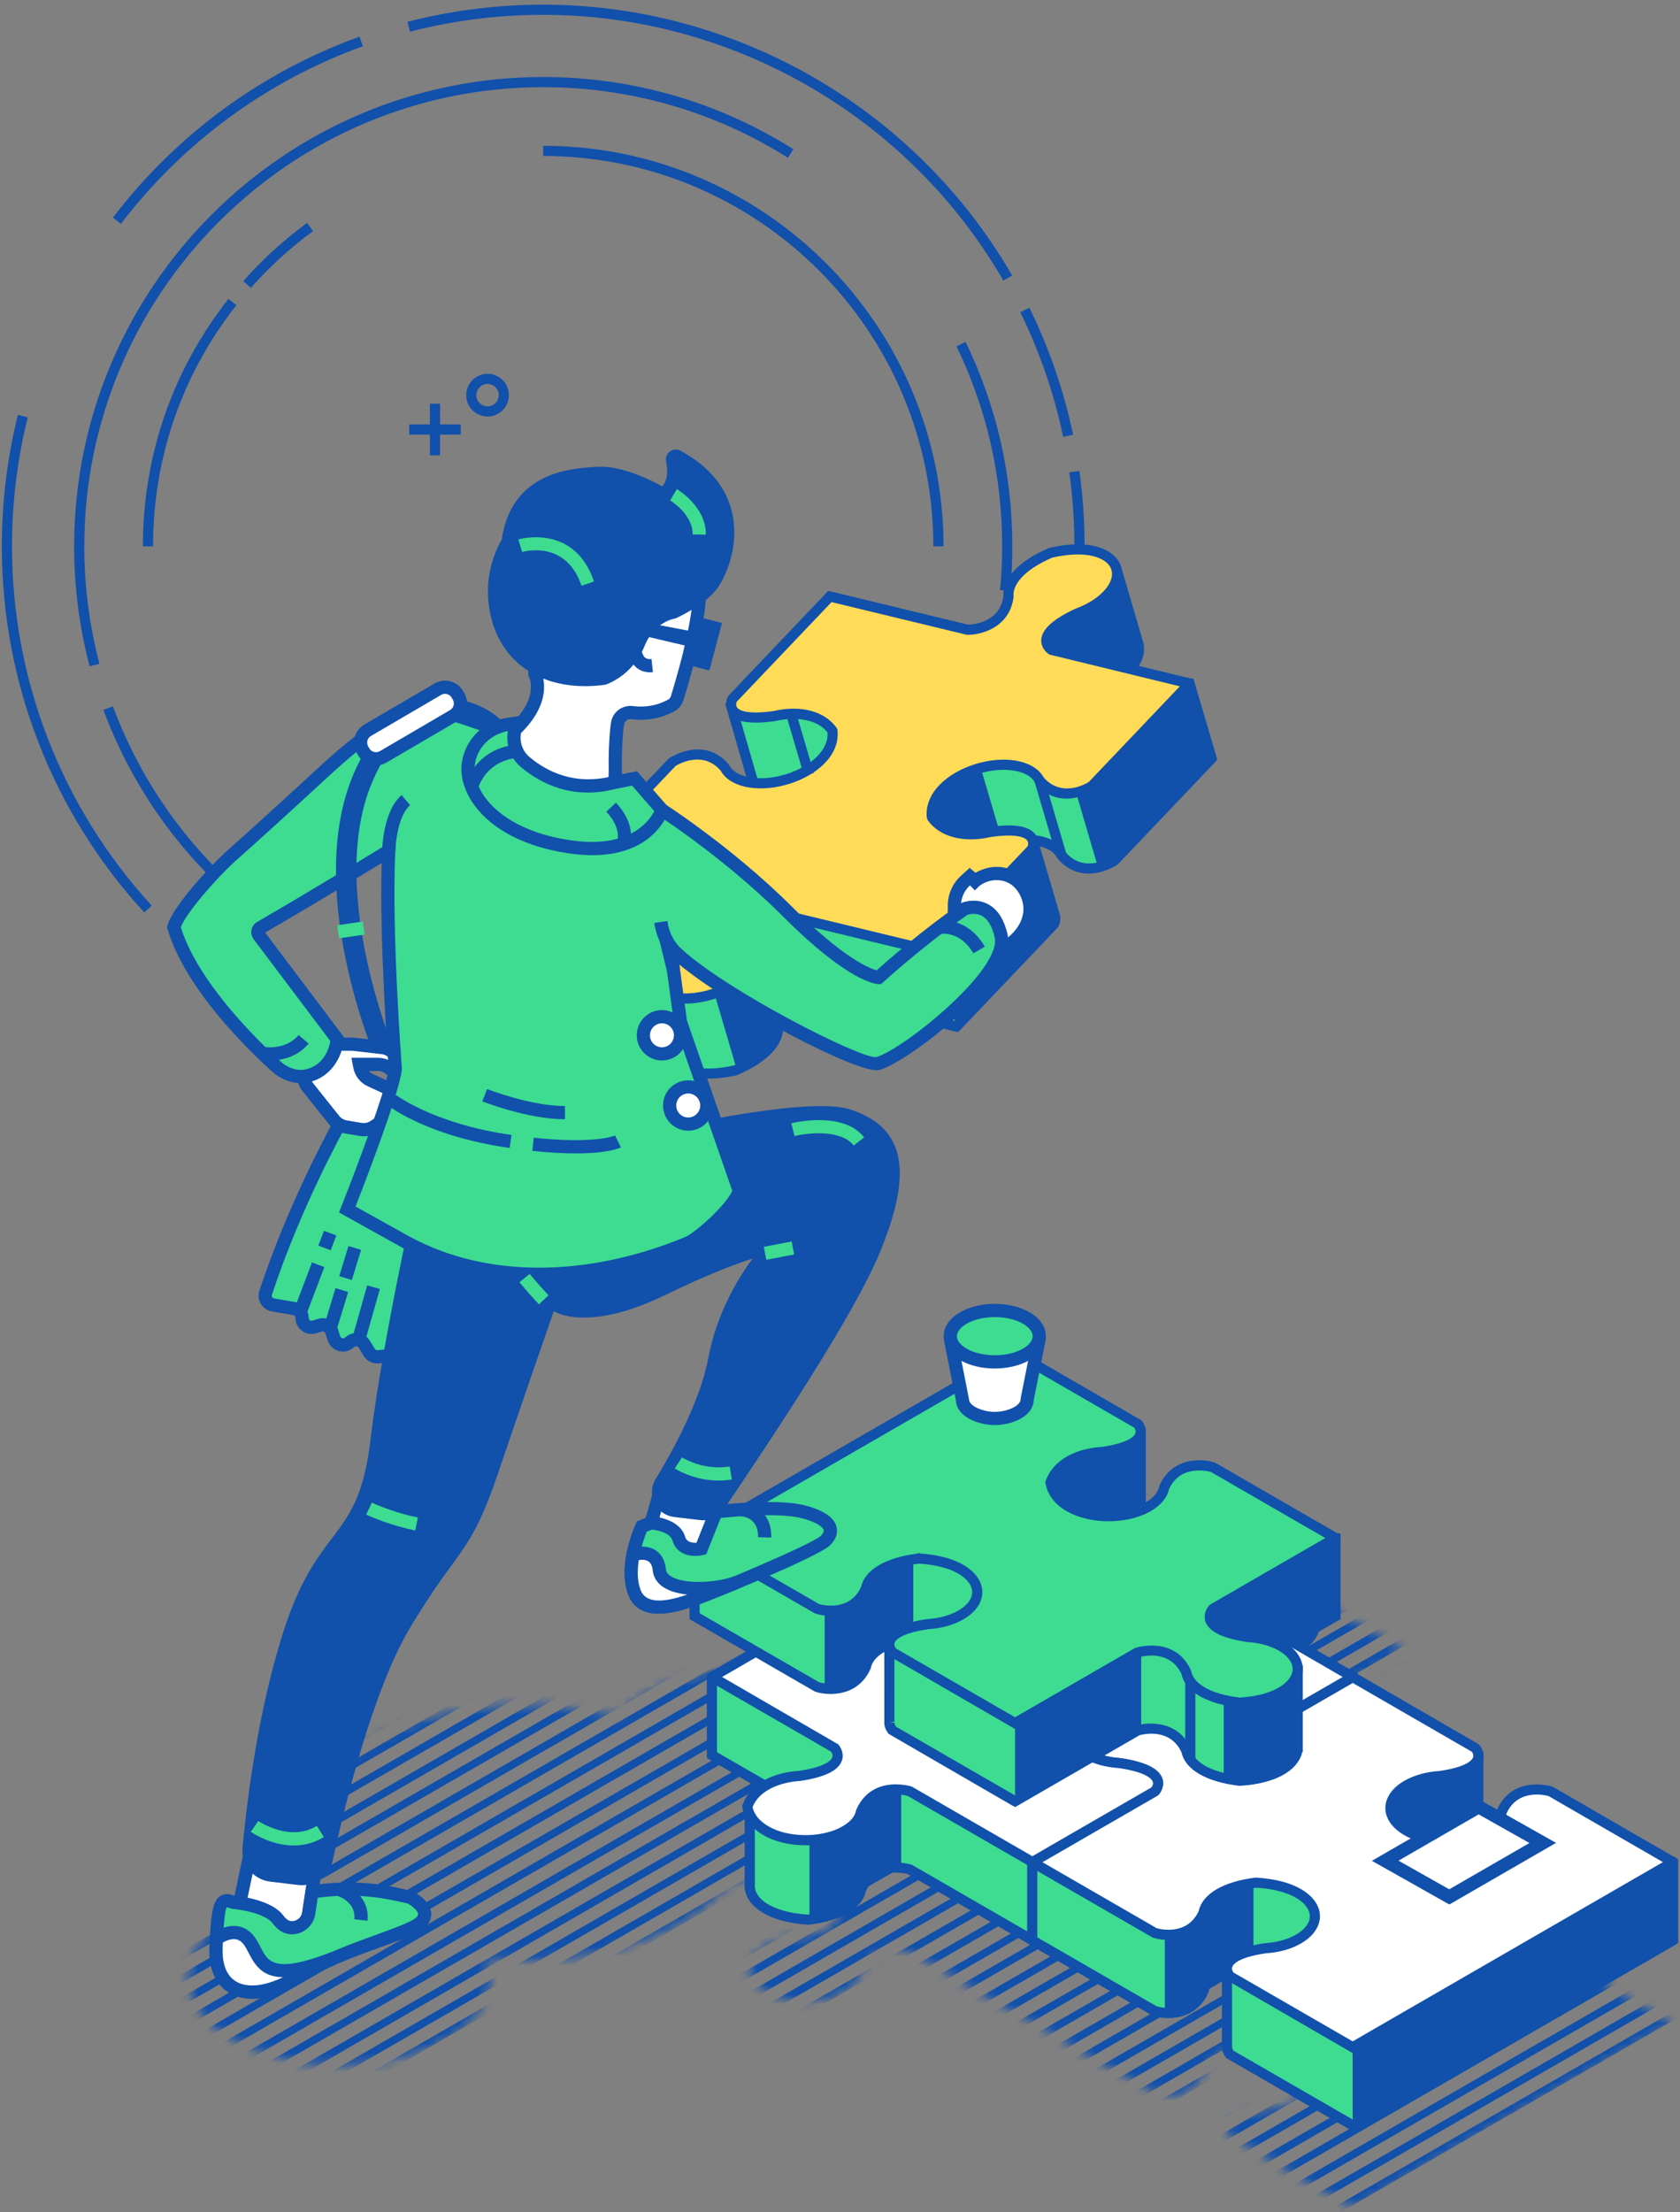 <svg fill="none" height="229" viewBox="0 0 174 229" width="174" xmlns="http://www.w3.org/2000/svg" xmlns:xlink="http://www.w3.org/1999/xlink"><rect x="0" y="0" width="174" height="229" fill="#808080" stroke="none"/><mask id="a" height="77" maskUnits="userSpaceOnUse" width="155" x="19" y="152"><path d="m160.594 202.09c-.017-.005-3.618-1.118-5.053 2.099-.264 1.414-2.073 2.712-5.485 3.107l-.004.002c-6.161-.382-7.61-3.956-4.349-5.84.971-.56 2.186-.877 3.453-.956 5.584-.831 3.633-2.918 3.633-2.918l-6.559-3.786-6.14-3.553c0-.002.004-.007 0-.009l-3.014-1.741c5.894-.48 7.249-3.958 4.044-5.808-.971-.56-2.186-.877-3.452-.956-3.661-.546-4.08-1.626-3.938-2.31.271-.109.531-.235.774-.373.657-.38-.075-1.38.2-1.856l10.813-6.268c.01.006.01-.004 0 0l-11.482-6.767c-.017-.004-3.619-1.118-5.053 2.1-.137.73-.686 1.431-1.657 1.991-3.262 1.883-9.448 1.048-10.113-2.505 0-.004 0-.008 0-.01.688-1.97 2.937-3.012 5.385-3.164 5.583-.83 3.633-2.917 3.633-2.917l-12.686-7.325c-.003-.002-.009-.002-.013 0l-33.162 19.147c-.008.006-.008.018 0 .023l3.042 1.755c-3.614-.828-7.398-.793-11.018.055-4.069.952-6.821 2.557-8.447 4.407-8.464-2.253-18.809-1.38-25.783 2.647-7.18 4.145-8.583 10.354-4.237 15.316-3.627.156-7.178 1.026-9.949 2.626-6.064 3.503-6.016 9.404.067 12.875 6.146 3.507 16.05 3.495 22.169-.037 3.954-2.283 5.347-5.477 4.208-8.41 7.096.711 14.656-.505 20.134-3.668 1.642-.948 2.981-2.005 4.017-3.13 1.842-1.999 4.845-2.404 7.199-1.044l4.657 2.687s1.949 2.087-3.635 2.917c-2.448.153-4.697 1.196-5.382 3.166 0 .002-.002.006-.002.008.665 3.553 6.853 4.388 10.112 2.507.971-.563 1.521-1.263 1.657-1.993 1.435-3.218 5.036-2.104 5.053-2.1l.002.002 4.323 2.496 8.374 4.842c.002.004-.002.006 0 .008l12.671 7.316h.002c.019.007 3.619 1.118 5.053-2.097.262-1.414 2.071-2.713 5.485-3.109h.005c6.16.382 7.61 3.956 4.346 5.838-.971.562-2.184.878-3.451.956-5.583.831-3.635 2.918-3.635 2.918l12.686 7.324h.013l33.162-19.146c0-.011 0-.013 0-.023z" fill="#fff"/></mask><g fill="#1150ab" mask="url(#a)"><path d="m49.161 264.037-.392-.684 169.463-97.717.393.682z"/><path d="m51.333 265.192-.394-.683 169.464-97.717.395.681z"/><path d="m53.3 266.426-.394-.684 169.464-97.719.394.684z"/><path d="m55.513 267.559-.394-.684 169.464-97.719.394.684z"/><path d="m57.338 268.828-.394-.682 169.464-97.719.394.682z"/><path d="m59.507 269.983-.394-.681 169.464-97.719.394.684z"/><path d="m61.473 271.217-.392-.684 169.464-97.717.392.682z"/><path d="m63.686 272.349-.394-.683 169.464-97.717.394.681z"/><path d="m65.655 273.583-.394-.684 169.463-97.717.395.682z"/><path d="m67.861 274.734-.394-.683 169.464-97.717.394.684z"/><path d="m69.829 275.968-.394-.682 169.463-97.719.395.682z"/><path d="m72.041 277.1-.394-.683 169.464-97.717.395.681z"/><path d="m73.866 278.371-.394-.683 169.463-97.719.395.683z"/><path d="m76.035 279.527-.394-.683 169.463-97.717.395.681z"/><path d="m78.005 280.76-.394-.683 169.464-97.719.394.684z"/><path d="m80.216 281.893-.394-.683 169.464-97.719.394.683z"/><path d="m82.183 283.125-.392-.684 169.464-97.717.392.684z"/><path d="m20.165 247.401-.394-.682 169.464-97.717.395.682z"/><path d="m22.375 248.534-.394-.682 169.465-97.719.393.684z"/><path d="m24.201 249.805-.394-.682 169.463-97.719.395.682z"/><path d="m26.372 250.961-.394-.682 169.464-97.719.395.684z"/><path d="m28.339 252.194-.394-.682 169.464-97.719.394.682z"/><path d="m30.552 253.327-.394-.684 169.464-97.717.394.682z"/><path d="m32.519 254.56-.394-.684 169.464-97.717.394.682z"/><path d="m34.725 255.712-.394-.684 169.462-97.717.394.684z"/><path d="m36.693 256.945-.394-.682 169.464-97.719.394.682z"/><path d="m38.904 258.078-.392-.684 169.464-97.717.392.682z"/><path d="m40.729 259.349-.394-.684 169.464-97.719.394.684z"/><path d="m42.898 260.504-.394-.683 169.464-97.717.394.681z"/><path d="m44.867 261.738-.394-.684 169.463-97.717.395.682z"/><path d="m47.078 262.871-.394-.684 169.463-97.719.395.684z"/><path d="m49.048 264.102-.394-.684 169.464-97.717.394.682z"/><path d="m-12.878 228.313-.394-.684 169.464-97.716.395.681z"/><path d="m-10.707 229.469-.394-.682 169.464-97.719.395.684z"/><path d="m-8.739 230.702-.394-.681 169.464-97.719.394.681z"/><path d="m-6.529 231.835-.392-.682 169.464-97.719.392.682z"/><path d="m-4.704 233.104-.394-.682 169.466-97.719.392.684z"/><path d="m-2.533 234.262-.394-.684 169.464-97.717.394.682z"/><path d="m-.566 235.493-.394-.682 169.464-97.718.394.683z"/><path d="m1.647 236.626-.394-.682 169.464-97.719.394.684z"/><path d="m3.615 237.859-.394-.681 169.463-97.719.395.681z"/><path d="m5.821 239.013-.394-.684 169.463-97.717.395.682z"/><path d="m7.789 240.244-.394-.682 169.463-97.718.395.683z"/><path d="m10.001 241.377-.392-.682 169.464-97.719.395.684z"/><path d="m11.825 242.648-.392-.684 169.463-97.717.393.682z"/><path d="m13.996 243.804-.394-.682 169.463-97.719.395.682z"/><path d="m15.963 245.037-.394-.682 169.464-97.719.394.682z"/><path d="m18.176 246.17-.394-.684 169.464-97.717.394.682z"/><path d="m-41.877 211.68-.394-.682 169.464-97.719.395.682z"/><path d="m-39.664 212.812-.394-.684 169.464-97.716.394.681z"/><path d="m-37.839 214.083-.394-.684 169.463-97.718.395.683z"/><path d="m-35.67 215.239-.394-.684 169.464-97.716.395.681z"/><path d="m-33.703 216.47-.392-.681 169.464-97.719.392.684z"/><path d="m-31.49 217.603-.394-.682 169.464-97.719.394.684z"/><path d="m-29.522 218.836-.394-.681 169.464-97.719.394.682z"/><path d="m-27.316 219.99-.394-.684 169.464-97.716.394.681z"/><path d="m-25.348 221.221-.394-.681 169.464-97.719.394.684z"/><path d="m-23.136 222.354-.394-.682 169.464-97.719.394.684z"/><path d="m-21.311 223.625-.394-.681 169.464-97.719.394.681z"/><path d="m-19.141 224.781-.394-.682 169.464-97.719.394.682z"/><path d="m-17.174 226.014-.392-.683 169.463-97.717.395.681z"/><path d="m-14.961 227.147-.394-.684 169.464-97.717.395.682z"/><path d="m-12.993 228.38-.394-.683 169.466-97.717.392.681z"/></g><path d="m100.846 75.892-.965-.419c1.382-3.184 2.414-6.525 3.064-9.93l1.034.197c-.667 3.482-1.722 6.897-3.133 10.152z" fill="#fff"/><path d="m104.627 61.182-1.046-.099c.142-1.494.214-3.016.214-4.527 0-7.258-1.592-14.224-4.734-20.703l.947-.457c3.211 6.624 4.839 13.743 4.839 21.16 0 1.542-.074 3.098-.219 4.625z" fill="#1150ab"/><path d="m9.281 68.978c-1.061-4.032-1.603-8.212-1.603-12.422 0-26.79 21.794-48.584 48.584-48.584 9.204 0 18.163 2.586 25.909 7.476l-.562.889c-7.576-4.787-16.342-7.314-25.347-7.314-26.209 0-47.533 21.322-47.533 47.533 0 4.12.529 8.21 1.569 12.155z" fill="#1150ab"/><path d="m27.65 95.825c-7.753-5.657-13.613-13.385-16.942-22.341l.986-.367c3.257 8.764 8.99 16.323 16.577 21.861z" fill="#1150ab"/><path d="m25.984 29.796-.789-.694c1.974-2.234 4.197-4.26 6.607-6.024l.621.847c-2.349 1.72-4.516 3.696-6.439 5.871z" fill="#1150ab"/><path d="m15.852 56.557h-1.051c0-9.391 3.062-18.249 8.856-25.613l.824.65c-5.644 7.178-8.629 15.809-8.629 24.963z" fill="#1150ab"/><path d="m82.143 88.945-.656-.822c1.447-1.156 2.828-2.425 4.103-3.771l.764.722c-1.309 1.382-2.725 2.685-4.21 3.872z" fill="#fff"/><path d="m97.72 56.557h-1.051c0-22.282-18.127-40.409-40.407-40.409v-1.051c22.859 0 41.458 18.599 41.458 41.46z" fill="#1150ab"/><path d="m12.528 23.168-.837-.638c6.576-8.6 15.407-15.077 25.538-18.731l.356.988c-9.942 3.587-18.607 9.943-25.057 18.381z" fill="#1150ab"/><path d="m14.941 94.458c-9.51-10.364-14.75-23.824-14.75-37.901 0-4.604.56-9.183 1.661-13.607l1.022.256c-1.082 4.34-1.632 8.831-1.632 13.351 0 13.812 5.141 27.021 14.473 37.192z" fill="#1150ab"/><path d="m112.331 56.557h-1.05c0-2.565-.177-5.143-.529-7.66l1.042-.145c.357 2.565.537 5.191.537 7.805z" fill="#1150ab"/><path d="m110.115 45.222c-.936-4.462-2.431-8.803-4.445-12.9l.944-.466c2.053 4.178 3.576 8.602 4.528 13.152z" fill="#1150ab"/><path d="m103.921 29.045c-9.817-16.969-28.078-27.51-47.659-27.51-4.676 0-9.317.587-13.798 1.743l-.262-1.017c4.566-1.179 9.296-1.777 14.06-1.777 19.954 0 38.566 10.742 48.569 28.034z" fill="#1150ab"/><path d="m132.288 171.549.081-.292c.777-.161 1.509-.409 2.136-.771 1.223-.705 1.76-1.649 1.657-2.574h.019l.014-7.912c0-.006-.004-.011-.008-.013l-4.166-1.518c-.004 0-.008 0-.01.002l-8.189 5.804c-.002.002-.004.002-.008.002l-16.458-1.5-.434-.25-.317.183-2.001-.183h-8.088-2.597c-.006 0-.013.007-.013.013l-.05 9.814c0 .009-.006.015-.015.015h-8.942-.002l-8.357 1.406h-.002l-2.792-.177c-.006 0-.013.007-.013.013v8.069c0 .007.002.011.006.013l7.857 4.537.208.627-4.145.325c-.008.002-.013.006-.013.015v8.021h.004c-.029 1.623 1.961 3.255 6.039 3.511h.004c3.413-.398 5.219-1.695 5.481-3.108 1.435-3.218 5.036-2.104 5.053-2.1l.002.002 12.684 7.323c.004.002.008.002.012 0l12.686-7.325s.296-.321.323-.761v-.011c.004-.052.007-.103 0-.155v-8.032c.269.109.531.225.772.363.971.56 1.521 1.261 1.655 1.993 1.437 3.215 5.036 2.104 5.053 2.097h.002l12.684-7.322c.004-.002.009-.009.009-.013v-8.071c0-.006-.005-.013-.011-.013z" fill="#3ddc91"/><path d="m92.787 192.808c.871 0 1.529.191 1.596.21l.109.048 12.43 7.178 12.344-7.128c.055-.082.136-.233.147-.39l-.002-.025.002-.107v-8.814l.724.296c.289.117.574.245.834.394 1.053.608 1.708 1.397 1.897 2.286 1.168 2.526 3.914 1.888 4.344 1.773l12.373-7.144v-7.382l-7.947-2.083.312-1.113.313-.065c.769-.158 1.434-.397 1.978-.712.988-.568 1.483-1.3 1.399-2.059l-.065-.583h.081l.013-7.029-3.576-1.305-8.143 5.775-.222-.034-16.634-1.563-.172-.098-.197.113-2.169-.197-10.127.002-.05 9.829-.537.013h-8.942l-8.394 1.405-2.247-.141v7.227l7.776 4.49.478 1.452-4.34.342.011 7.104-.006.453c-.023 1.265 1.703 2.738 5.548 2.979 3.321-.394 4.743-1.645 4.936-2.681l.036-.117c.963-2.159 2.771-2.599 4.09-2.599zm14.16 8.633-.266-.125-12.659-7.306c-.39-.109-3.163-.778-4.342 1.772-.38 1.787-2.586 3.079-5.923 3.467-4.262-.258-6.303-1.915-6.595-3.58l-.036-.006-.002-.445-.002-8.512.501-.046 3.228-.256-7.637-4.409-.006-.315v-8.296l.336-.32 2.97.182 8.296-1.397 8.524-.006.05-9.827.535-.015h10.685l1.884.17.434-.252.598.346 16.164 1.473 8.249-5.857 4.779 1.739.008.38-.038 8.438c-.115.963-.788 1.853-1.915 2.503-.3.172-.625.325-.977.457l6.836 1.791.01.42v8.396l-.296.158-12.759 7.352c-1.129.365-4.344.646-5.697-2.383l-.036-.118c-.111-.599-.589-1.16-1.384-1.623v7.203c.004.023.004.092 0 .159-.042.646-.418 1.076-.462 1.123l-.123.1z" fill="#1150ab"/><path d="m83.839 190.501v8.065c0 .008.006.015.015.012l2.259-.369c.002 0 .002-.002.004-.002l2.421-1.391c.002-.002.004-.004.004-.006l.82-1.556.002-.002 1.21-1.32c.002 0 .004-.002.006-.002l1.835-.581.925.011v-8.093h-1.063l-1.751.609-.931.826-1.003 1.965c-.002.003-.002.005-.004.005l-1.812 1.395c-.002 0-.004.002-.006.002l-2.92.419c-.006.002-.011.006-.011.013z" fill="#1150ab"/><path d="m106.922 192.766v8.061c0 .01.01.017.019.01l12.898-7.685c.002-.002.006-.006.006-.011l.31-7.874-1.466.512-11.761 6.976c-.004.003-.006.007-.006.011z" fill="#1150ab"/><path d="m116.898 175.876v6.784c0 .006-.008.012-.017.012l-3.062-.555c-.002 0-.004-.003-.006-.005l-2.891-2.366c-.002-.002-.004-.006-.004-.01l.224-2.417c.003-.004.005-.008.009-.01l3.085-1.445h.005 2.642c.009 0 .015.006.015.012z" fill="#1150ab"/><path d="m125.652 181.1c-.004 0-.01.006-.01.012v8.082l1.774-.176c.002-.002.004-.002.006-.002l12.682-7.323c.004-.002.009-.008.009-.012v-8.059c0-.011-.013-.017-.021-.013l-11.684 6.905c-.002 0-.002 0-.004 0z" fill="#1150ab"/><path d="m135.971 160.958.147 7.652c0 .005-.002.007-.004.011l-1.603 1.856c-.004.007-.01.007-.016.004l-7.078-4.211-.304-1.018 1.364-1.248c0-.002.002-.002.004-.004l3.507-.747 3.258-1.25z" fill="#1150ab"/><path d="m122.892 186.918h-1.051v-8.09h1.051z" fill="#1150ab"/><path d="m100.163 171.486h-1.051v-6.626h1.051z" fill="#1150ab"/><path d="m161.985 194.333-1.391-.803c-.015-.005-2.8-.862-4.449 1.118-.002.002-.004.004-.008.004l-3.01.122c-.009 0-.013-.007-.013-.015v-4.806c.004-.058.002-.113 0-.167v-8.08c0-.007-.004-.011-.01-.013l-5.821-1.9c-.002 0-.002-.002-.004 0-.053.025-3.803 1.885-5.513 2.861-.004.002-.008.002-.012 0l-1.649-.955c-.004-.002-.01-.002-.015 0l-12.683 7.325s0 0-.003 0c-.008.004-1.004.306-2.156.132-.004 0-.008-.002-.01-.006-.655-1.567-2.104-4.965-2.603-5.504-.653-.707-2.824-3.209-3.529-3.505-.706-.296-1.357-.839-2.064-.892-.694-.054-6.034-.27-6.198-.279-.006 0-.004-.002-.004.007 0 .216-.004 8.356 0 8.432v.115s.648 1.54 1.676 2.131c.971.563 2.183.879 3.45.957 1.28.191 2.15.449 2.752.73.007.002.009.008.009.012l-.162 1.995c-.002.007-.008.013-.014.013l-11.629-.594c-.007 0-.013.007-.013.013v8.069c0 .004.002.009.006.011l12.684 7.324h.003c.016.007 3.618 1.118 5.052-2.097.137-.732.686-1.433 1.658-1.993.239-.138.501-.254.769-.363v8.032c-.052.522.323.927.323.927l12.686 7.325c.005.002.011.002.013 0l33.177-19.155c.004-.002.006-.007.006-.011v-8.067c0-.008-.008-.015-.014-.013l-11.281 1.563c-.002.002-.004 0-.006 0z" fill="#3ddc91"/><path d="m127.753 212.286 12.346 7.125 32.661-18.857v-7.184l-10.857 1.506-.182-.088-1.332-.77c-.351-.092-2.543-.589-3.839.965l-.157.189-.256.004-3.209.13-.336-.308-.004-.239v-12.682l-5.267-1.72c-.95.474-3.849 1.93-5.292 2.752l-.275.157-1.657-.963-12.546 7.227c-.115.033-1.17.329-2.38.146l-.286-.042-.128-.272c-1.485-3.562-2.28-5.112-2.508-5.362l-.424-.465c-.667-.741-2.437-2.706-2.922-2.91-.262-.109-.52-.251-.774-.392-.4-.222-.78-.434-1.126-.461-.46-.036-3.214-.153-5.636-.254-.005 6.351-.002 7.792 0 7.878v.017c.205.443.751 1.405 1.411 1.787.873.504 1.987.812 3.222.887 1.271.187 2.219.441 2.941.779l.304.142.006.346-.203 2.52-.497.012-11.117-.566v7.234l12.375 7.145c.418.115 3.168.763 4.342-1.775.189-.887.843-1.676 1.896-2.284.263-.151.546-.277.837-.395l.724-.295v8.814c-.023.228.075.421.145.522zm12.342 8.342-.281-.168-12.793-7.411c-.057-.06-.537-.602-.462-1.34l-.002-7.148c-.795.461-1.275 1.023-1.386 1.623l-.036.118c-1.292 2.892-4.285 2.825-5.691 2.385l-.105-.047-12.95-7.475-.006-.315v-8.298l.34-.321.237.013 11.121.568.092-1.132c-.581-.225-1.351-.409-2.282-.548-1.353-.082-2.626-.436-3.637-1.021-1.168-.674-1.867-2.312-1.898-2.381l-.04-.321c-.002-.002-.004-.05 0-7.979v-.332l-.491-.965 1.103.315c1.118.046 5.519.227 6.154.277.575.044 1.076.321 1.559.589.218.122.44.248.669.342.585.246 1.653 1.351 3.297 3.176l.414.457c.495.537 1.655 3.161 2.584 5.378.778.065 1.409-.083 1.596-.132l12.9-7.448 1.663.965c1.634-.913 4.649-2.419 5.263-2.723l.25-.124.264.13 6.089 1.976.009.395v8.079c.004.055.006.137-.005.223l.005 4.218 2.259-.092c1.858-1.985 4.723-1.146 4.847-1.108l.111.048 1.242.718 11.34-1.578.371.321.002.248v8.359l-.254.165z" fill="#1150ab"/><path d="m173.265 192.755-12.671-7.316c-.017-.006-3.618-1.118-5.053 2.098-.264 1.415-2.072 2.714-5.487 3.108h-.002c-6.161-.382-7.61-3.954-4.348-5.837.971-.56 2.185-.879 3.452-.957 5.584-.83 3.633-2.917 3.633-2.917l-12.684-7.325c-.004-.002-.01-.002-.014 0l-12.684 7.325s0 0-.003 0c-.016.006-3.616 1.118-5.053-2.098-.262-1.414-2.07-2.712-5.485-3.109h-.002c-6.16.382-7.61 3.954-4.348 5.838.971.562 2.184.879 3.451.956 5.583.831 3.635 2.918 3.635 2.918l-12.674 7.316c-.008.007-.008.019 0 .023l12.671 7.317h.003c.016.006 3.618 1.118 5.053-2.098.262-1.414 2.07-2.712 5.485-3.108h.004c6.16.381 7.608 3.953 4.346 5.837-.971.562-2.183.879-3.45.957-5.584.83-3.636 2.917-3.636 2.917l12.687 7.325c.004.002.01.002.012 0l33.162-19.147c.011-.004.011-.016 0-.023z" fill="#fff"/><path d="m127.752 204.194 12.346 7.127 32.137-18.555-11.849-6.84c-.393-.107-3.163-.774-4.342 1.774-.38 1.788-2.589 3.08-5.93 3.468-4.332-.26-6.213-1.941-6.563-3.428-.298-1.267.409-2.531 1.89-3.387 1.013-.586 2.286-.94 3.681-1.026 2.794-.417 3.339-1.12 3.442-1.401.088-.246-.048-.483-.122-.585l-12.346-7.128-12.535 7.222c-1.405.44-4.401.503-5.691-2.385l-.035-.117c-.193-1.039-1.615-2.289-5.03-2.683-3.575.228-5.169 1.556-5.418 2.624-.189.801.316 1.617 1.39 2.236.873.503 1.987.812 3.222.887 2.595.384 4.009 1.074 4.372 2.11.255.734-.122 1.408-.386 1.691l-.122.096-11.904 6.874 11.849 6.84c.418.116 3.168.764 4.342-1.774.38-1.785 2.589-3.079 5.928-3.468 4.334.261 6.215 1.943 6.565 3.428.298 1.267-.409 2.534-1.892 3.387-1.011.586-2.284.94-3.679 1.026-2.808.42-3.345 1.124-3.444 1.41-.086.241.053.478.124.577zm12.342 8.344-.281-.168-12.793-7.411c-.265-.283-.642-.956-.384-1.69.361-1.037 1.777-1.727 4.327-2.106 1.278-.08 2.391-.389 3.264-.892 1.074-.619 1.582-1.435 1.393-2.236-.25-1.068-1.844-2.395-5.511-2.622-3.322.394-4.746 1.643-4.939 2.681l-.036.117c-1.292 2.891-4.285 2.824-5.691 2.385l-.104-.046-12.944-7.471.008-.623.266-.158 12.586-7.266c.071-.098.209-.337.119-.583-.1-.283-.646-.986-3.484-1.407-1.353-.082-2.626-.437-3.637-1.022-1.481-.853-2.188-2.12-1.89-3.387.348-1.487 2.232-3.168 6.467-3.43 3.436.39 5.644 1.685 6.024 3.47 1.168 2.529 3.916 1.892 4.344 1.774l12.902-7.45.281.167 12.791 7.411c.264.283.642.957.386 1.691-.361 1.036-1.777 1.726-4.327 2.106-1.278.079-2.391.388-3.266.891-1.072.619-1.58 1.435-1.391 2.236.25 1.068 1.844 2.395 5.511 2.622 3.322-.392 4.746-1.642 4.937-2.679l.038-.117c1.598-3.578 5.519-2.437 5.684-2.389l.111.048 12.945 7.484-.009.611-.268.157z" fill="#1150ab"/><path d="m153.003 182.876v7.035c0 .007-.002.013-.008.013l-1.85.495c-.003 0-.003 0-.003 0l-4.186-.287c-.002 0-.004-.003-.007-.003l-2.468-1.48c-.002-.003-.005-.005-.005-.009l-.495-1.986c0-.004 0-.009.005-.011l1.243-1.581c.003-.002.005-.004.007-.004l2.867-1.079h.002l3.214-.505c.002 0 .004 0 .006-.002l1.634-1.385z" fill="#1150ab"/><path d="m129.822 194.53-.759.35-2.146.758-.002.002-1.433.977c-.002.002-.004.002-.004.004l-.843 1.725-.566 1.042-1.789.812c-.003.002-.005.002-.007.002l-1.627-.145v8.076c0 .008.008.014.016.012l2.828-.539c.002 0 .006-.002.006-.006l1.961-2.783.002-.003 1.574-1.134.553-.758 2.228-1.088c.006-.002.008-.007.008-.013z" fill="#1150ab"/><path d="m140.098 211.936v8.061c0 .01.012.016.021.01l33.162-19.146c.004-.003.006-.007.006-.011v-8.061c0-.008-.01-.015-.021-.01l-33.162 19.146c-.002.002-.006.006-.006.011z" fill="#1150ab"/><path d="m116.539 187.78h-1.053v-5.342h1.053z" fill="#1150ab"/><path d="m130.153 156.558c-3.415.396-5.221 1.695-5.486 3.109-1.434 3.215-5.036 2.103-5.053 2.097l-12.686-7.322c-.004-.005-.008-.005-.012 0l-12.686 7.322s-1.949 2.087 3.635 2.918c2.448.153 4.694 1.195 5.382 3.163.002.004.002.008 0 .01-.665 3.554-6.851 4.388-10.11 2.507-.971-.562-1.521-1.263-1.657-1.993-1.435-3.217-5.036-2.104-5.053-2.099l-.002.002-12.671 7.314c-.008.006-.008.019 0 .023l12.673 7.316s1.949 2.087-3.635 2.918c-2.448.153-4.697 1.196-5.382 3.165-.002.002-.002.006-.002.009.665 3.553 6.853 4.388 10.112 2.506.971-.562 1.521-1.263 1.657-1.993 1.435-3.217 5.036-2.103 5.053-2.099l.002.002 12.684 7.323c.004.002.008.002.012 0l12.686-7.325s1.951-2.087-3.635-2.918c-2.448-.151-4.694-1.193-5.382-3.163 0-.002 0-.006 0-.008.665-3.554 6.851-4.391 10.112-2.507.971.56 1.521 1.261 1.655 1.993 1.437 3.215 5.037 2.104 5.053 2.097h.002l12.672-7.316c.008-.004.008-.017 0-.023l-12.674-7.316s-1.948-2.087 3.635-2.918c1.267-.078 2.482-.394 3.453-.957 3.262-1.883 1.812-5.455-4.348-5.837-.002 0-.002 0-.004 0z" fill="#fff"/><path d="m92.786 184.716c.871 0 1.529.193 1.596.212l.109.048 12.431 7.178 12.346-7.13c.071-.099.21-.336.122-.583-.103-.281-.647-.984-3.487-1.408-2.913-.178-5.099-1.491-5.801-3.509l-.045-.302.053-.075c.222-1.255 1.164-2.341 2.689-3.042 2.444-1.124 5.955-1.005 8.172.275 1.053.608 1.708 1.397 1.896 2.286 1.169 2.526 3.916 1.89 4.344 1.773l11.849-6.84-12.025-6.971c-.264-.281-.642-.954-.386-1.688.363-1.038 1.777-1.728 4.325-2.106 1.282-.082 2.394-.388 3.266-.894 1.074-.618 1.582-1.434 1.393-2.236-.25-1.063-1.831-2.382-5.462-2.619-3.381.4-4.795 1.644-4.988 2.678l-.036.118c-1.29 2.89-4.287 2.825-5.688 2.385l-.109-.047-12.428-7.175-12.345 7.127c-.073.101-.212.338-.124.585.103.281.648.984 3.488 1.406 2.911.18 5.097 1.493 5.8 3.511l.031.182c-.262 1.448-1.202 2.534-2.729 3.237-2.443 1.122-5.955 1.003-8.172-.277-1.053-.608-1.707-1.397-1.896-2.284-1.164-2.519-3.91-1.89-4.344-1.773l-11.847 6.841 12.025 6.968c.262.283.64.956.386 1.69-.363 1.039-1.779 1.727-4.327 2.106-1.953.124-4.216.898-4.925 2.71.252 1.137 1.282 1.846 2.108 2.226 2.123.977 5.288.877 7.205-.231.805-.466 1.29-1.03 1.403-1.634l.036-.117c.963-2.159 2.771-2.601 4.09-2.601zm14.161 8.635-.267-.126-12.658-7.307c-.39-.11-3.163-.774-4.342 1.774-.189.889-.843 1.678-1.898 2.286-2.213 1.278-5.726 1.4-8.17.275-1.527-.702-2.467-1.789-2.72-3.14l-.034-.174.082-.166c.677-1.957 2.863-3.27 5.819-3.454 2.796-.418 3.341-1.12 3.442-1.401.09-.246-.048-.483-.122-.586l-12.843-7.415-.021-.606.26-.17 12.785-7.368c1.122-.376 4.336-.678 5.701 2.38l.036.12c.111.602.598 1.168 1.403 1.632 1.917 1.107 5.082 1.21 7.205.233.809-.374 1.816-1.062 2.099-2.247-.734-1.804-2.978-2.567-4.872-2.685-2.593-.384-4.008-1.072-4.371-2.11-.256-.734.124-1.407.386-1.69l.122-.097 12.959-7.482.281.168 12.615 7.283c.423.117 3.171.757 4.342-1.775.377-1.77 2.548-3.056 5.837-3.457l.027-.014h.128c4.269.264 6.15 1.944 6.501 3.431.297 1.267-.409 2.532-1.89 3.388-1.013.585-2.287.939-3.681 1.025-2.807.42-3.346 1.127-3.445 1.41-.084.241.055.478.124.577l12.852 7.421.006.606-.254.164-12.688 7.327c-.128.054-4.174 1.294-5.797-2.339l-.036-.118c-.111-.604-.598-1.168-1.401-1.634-1.917-1.105-5.085-1.208-7.208-.23-.809.373-1.816 1.061-2.099 2.246.719 1.798 2.972 2.565 4.872 2.683 2.593.384 4.009 1.074 4.372 2.112.256.734-.122 1.408-.386 1.689l-.12.096z" fill="#1150ab"/><path d="m138.308 159.216-20.149-2.863c-.006-.002-.013-.007-.013-.013v-8.187c0-.004-.004-.008-.006-.01l-3.899-2.203h-.002l-10.471-2.441c-.002-.002-.007 0-.009 0l-26.918 14.762h-.002l-2.439.955c-.002 0-.002 0-.004 0h-2.442c-.006 0-.013.006-.013.015v8.069c0 .004.002.008.006.01l12.686 7.325c.017.004 3.618 1.118 5.053-2.098.136-.732.686-1.432 1.657-1.992.239-.139.501-.254.768-.363l.002 8.031c-.004.047-.002.091 0 .135v.029c.029.441.323.764.323.764l12.686 7.324c.004.002.01.002.014 0l12.684-7.324c.019-.007 3.619-1.118 5.055 2.097.263 1.414 2.069 2.712 5.477 3.109h.004c4.026-.25 6.022-1.846 6.043-3.449h.002v-.014c0-.009 0-.019 0-.028v-8.094c0-.006-.004-.011-.008-.013l-3.943-.874c-.011-.002-.015-.017-.005-.023l7.866-4.542c.004-.002.007-.006.007-.01v-8.072c0-.006-.005-.012-.011-.012z" fill="#3ddc91"/><path d="m92.788 178.735 12.342 7.128 12.529-7.222c1.126-.365 4.342-.646 5.697 2.383l.035.117c.193 1.036 1.613 2.287 5.022 2.683 3.7-.237 5.443-1.686 5.462-2.934l.002-.214v-7.503l-3.891-.862-.122-.714.313-.197 7.614-4.396v-7.331l-20.16-2.866-.01-.467-.002-7.889-3.572-2.018-10.209-2.379-26.746 14.669-2.697 1.019h-1.928v7.262l12.373 7.144c.426.117 3.171.757 4.342-1.775.189-.887.845-1.676 1.898-2.284.258-.151.541-.277.831-.394l.724-.296.004 8.814-.526.12.524-.009c.011.183.099.336.151.411zm12.365 8.326-.264-.126-12.839-7.44c-.044-.047-.424-.476-.462-1.085-.004-.117-.004-.184.002-.254l-.004-7.146c-.793.461-1.271 1.024-1.384 1.624l-.036.117c-1.29 2.89-4.287 2.825-5.689 2.385l-.109-.046-12.946-7.476-.006-.315v-8.595l.537-.013h2.358l2.337-.919 27.017-14.821.189.029 10.62 2.488 4.191 2.366.006.319.002 7.742 20.159 2.863.011.47v8.397l-.296.155-6.697 3.868 3.068.679.011.434v8.619l-.057.005c-.327 1.535-2.154 3.217-6.483 3.486-3.432-.393-5.636-1.685-6.016-3.47-1.168-2.527-3.916-1.892-4.344-1.774z" fill="#1150ab"/><path d="m108.806 153.464c.686-1.97 2.935-3.012 5.382-3.163 5.584-.831 3.636-2.918 3.636-2.918l-12.687-7.324c-.004-.003-.01-.003-.014 0l-33.163 19.146c-.008.004-.008.017 0 .023l12.674 7.316c.017.005 3.618 1.118 5.053-2.097.264-1.416 2.07-2.714 5.485-3.109.002-.002.002-.002.004-.002 6.161.384 7.61 3.956 4.348 5.84-.971.56-2.186.879-3.453.956-5.584.831-3.635 2.918-3.635 2.918l12.686 7.325c.004.002.01.002.014 0l12.684-7.325c.019-.006 3.619-1.118 5.055 2.098.263 1.413 2.071 2.712 5.486 3.108h.002c6.16-.382 7.61-3.954 4.348-5.837-.971-.563-2.184-.879-3.45-.957-5.584-.831-3.636-2.918-3.636-2.918l12.674-7.316c.008-.006.008-.019 0-.023l-12.671-7.316h-.003c-.016-.007-3.618-1.118-5.053 2.097-.136.732-.685 1.433-1.657 1.993-3.259 1.884-9.447 1.047-10.112-2.507 0-.002 0-.006.002-.008z" fill="#3ddc91"/><path d="m92.784 170.643 12.347 7.128 12.428-7.176c.13-.055 4.174-1.292 5.797 2.339l.036.117c.193 1.038 1.615 2.289 5.03 2.683 3.574-.229 5.168-1.556 5.418-2.624.191-.801-.319-1.617-1.391-2.236-.872-.503-1.986-.812-3.222-.887-2.592-.384-4.008-1.074-4.371-2.11-.256-.735.122-1.41.386-1.691l.12-.097 11.905-6.873-11.849-6.84c-.426-.118-3.173-.756-4.342 1.774-.189.887-.845 1.676-1.898 2.284-2.213 1.28-5.726 1.399-8.17.275-1.527-.7-2.469-1.787-2.721-3.14l-.029-.149.052-.134c.705-2.016 2.891-3.327 5.844-3.509 2.809-.42 3.346-1.127 3.444-1.41.086-.241-.052-.478-.123-.577l-12.344-7.127-32.139 18.553 11.849 6.842c.426.115 3.171.755 4.342-1.775.378-1.77 2.549-3.056 5.838-3.456l.151-.078.143.071c4.162.284 6.016 1.949 6.362 3.424.298 1.264-.409 2.531-1.89 3.387-1.013.585-2.286.94-3.681 1.026-2.809.419-3.346 1.124-3.444 1.407-.086.244.054.481.124.579zm12.342 8.344-.281-.168-12.793-7.41c-.262-.283-.64-.957-.384-1.691.363-1.036 1.777-1.726 4.325-2.106 1.28-.079 2.393-.388 3.266-.891 1.073-.621 1.581-1.435 1.393-2.238-.249-1.062-1.831-2.383-5.464-2.618-3.381.403-4.793 1.644-4.986 2.676l-.036.118c-1.29 2.892-4.287 2.825-5.689 2.387l-.109-.046-12.927-7.465-.019-.623.283-.166 33.473-19.325.293.235 12.735 7.369c.262.283.64.954.384 1.69-.363 1.037-1.777 1.727-4.326 2.106-1.952.122-4.216.896-4.925 2.708.25 1.137 1.282 1.846 2.108 2.226 2.121.977 5.288.877 7.206-.231.805-.464 1.29-1.03 1.403-1.634l.035-.117c1.29-2.893 4.288-2.824 5.691-2.385l.107.046 12.94 7.471v.323l-.006.317-.29.153-12.562 7.254c-.071.098-.212.337-.122.583.103.283.648.985 3.486 1.407 1.351.082 2.627.436 3.638 1.022 1.48.853 2.187 2.12 1.889 3.387-.348 1.487-2.231 3.167-6.466 3.43-3.436-.39-5.645-1.685-6.024-3.472-1.169-2.525-3.917-1.89-4.345-1.772z" fill="#1150ab"/><path d="m105.13 178.385v8.061c0 .008.01.015.019.01l10.775-6.221 2.263-1.181c.004-.002.006-.006.006-.01v-8.059c0-.011-.01-.017-.018-.013l-13.039 7.403c-.004.002-.006.006-.006.01z" fill="#1150ab"/><path d="m126.74 175.95v8.063c0 .006.006.013.015.013l4.399-.158c.002 0 .004 0 .006-.002l3.075-2.219c.002-.002.004-.004.004-.008l.164-1.882v-5.674c0-.01-.011-.017-.019-.012l-2.391 1.615c-.003 0-.003 0-.005.002l-2.71.596c-.002 0-.002 0-.002 0l-2.521-.347c-.009-.002-.015.005-.015.013z" fill="#1150ab"/><path d="m126.308 168.64 3.843.921h.002l2.553.856c.004 0 .008 0 .01-.003l5.597-3.104c.004-.002.006-.006.006-.01v-8.061c0-.011-.01-.017-.019-.011l-10.236 5.909-2.217 1.279-.543.911.335.824z" fill="#1150ab"/><path d="m94.59 161.166-.761.351-2.144.757s-.002 0-.002.002l-1.433.977c-.002.003-.004.005-.004.007l-.843 1.722-.566 1.042-1.789.812c-.002.002-.004.002-.006.002l-1.628-.145v8.076c0 .008.008.015.015.013l2.828-.539c.004 0 .006-.003.008-.005l1.961-2.783c0-.002.002-.002.002-.004l1.571-1.135.556-.757 2.228-1.089c.004-.002.008-.006.008-.01z" fill="#1150ab"/><path d="m118.145 149.304v7.036c0 .006-.002.012-.009.012l-1.85.495c-.002 0-.002 0-.002 0l-4.187-.287c-.002 0-.004-.002-.006-.002l-2.469-1.481c-.002-.002-.004-.004-.004-.009l-.495-1.986c0-.004 0-.008.004-.01l1.244-1.582c.002-.002.004-.004.006-.004l2.868-1.078h.002l3.213-.506c.002 0 .004 0 .007-.002l1.634-1.384z" fill="#1150ab"/><path d="m123.804 182.259h-1.051v-8.201h1.051z" fill="#1150ab"/><path d="m115.12 70.996-.002-.304c.698-.373 1.33-.818 1.829-1.342.973-1.024 1.223-2.079.864-2.937l.017-.006-2.221-7.593c-.002-.006-.007-.011-.011-.011l-4.424-.279c-.004 0-.008.002-.012.004l-6.213 7.88c-.002.002-.006.004-.009.004l-16.209 3.211-.489-.119-.252.264-1.972.392h-.002l-7.757 2.284-2.49.732c-.008.002-.013.011-.01.017l2.725 9.431c.002.006-.002.013-.008.015l-8.579 2.528h-.002l-7.62 3.708-.002.002-2.727.619c-.006.002-.011.011-.008.017l2.278 7.74c.002.004.006.008.011.008l8.82 2.133.373.543-3.883 1.486c-.006.002-.011.008-.008.014l2.265 7.696.004-.002c.43 1.565 2.8 2.57 6.786 1.663l.002-.002c3.163-1.344 4.529-3.1 4.382-4.528.468-3.493 4.237-3.442 4.254-3.442l.002.002 14.236 3.442c.004 0 .008 0 .013-.004l10.1-10.61s.193-.392.097-.822l-.004-.011c-.011-.05-.024-.099-.045-.149l-2.267-7.704c.287.029.573.065.841.13 1.091.264 1.815.78 2.152 1.445 2.287 2.679 5.427.594 5.441.585 0 0 0 0 0-.002l10.1-10.607c.004-.004.004-.008.002-.013l-2.28-7.744c0-.006-.006-.011-.013-.011z" fill="#3ddc91"/><path d="m69.775 108.536.13.458c.334 1.214 2.381 2.133 6.1 1.302l.071-.027c3.086-1.336 4.073-2.914 3.969-3.952l-.008-.061.011-.063c.518-3.88 4.636-3.901 4.776-3.895l.124.015 13.951 3.373 9.825-10.322c.031-.094.067-.262.031-.417l-.037-.126-2.488-8.453.776.078c.313.031.621.071.913.143 1.183.285 2.032.858 2.464 1.657 1.838 2.095 4.29.705 4.667.474l9.855-10.349-2.085-7.081-8.217.25-.01-1.158.281-.151c.694-.371 1.265-.786 1.695-1.24.786-.826 1.057-1.668.761-2.374l-.226-.541.075-.023-1.971-6.744-3.799-.241-5.999 7.61-.084.203-.298.052-16.308 3.23-.306-.073-.157.166-2.135.422-9.712 2.863 2.727 9.445-.514.162-8.535 2.513-7.285 3.547v.197h-.468l-2.139.487 2.043 6.933 8.726 2.11.871 1.258-4.067 1.554 2.001 6.794zm3.637 3.126c-2.341 0-3.792-.835-4.348-1.941l-.04.007-2.534-8.594.443-.197 3.044-1.162-8.527-2.062-.115-.245-2.368-8.027.239-.403 2.89-.659 7.723-3.738 8.017-2.36-2.72-9.426.487-.174 10.265-3.023 1.856-.371.348-.363.669.162 15.912-3.151 6.255-7.931.264-.006 4.789.302.136.319 2.385 8.145-.023.006c.161.959-.235 2.003-1.131 2.943-.237.25-.507.489-.809.715l7.041-.212.143.365 2.372 8.048-.191.231-10.116 10.628c-.116.092-3.64 2.425-6.224-.606l-.069-.103c-.275-.543-.891-.946-1.785-1.166l2.035 6.912c.012.023.033.101.05.178.138.604-.103 1.124-.132 1.181l-.09.132-10.302 10.819-.296-.054-14.196-3.432c-.447.01-3.26.182-3.664 2.928.141 1.819-1.609 3.681-4.697 4.997l-.153.046c-1.057.237-2.001.342-2.834.342z" fill="#1150ab"/><path d="m108.842 57.218c-3.166 1.345-4.533 3.1-4.386 4.531-.468 3.493-4.237 3.442-4.254 3.442v-.002l-14.238-3.442c-.004 0-.008 0-.013.004l-10.1 10.61s-1.282 2.553 4.311 1.772c2.391-.547 4.841-.18 6.058 1.514 0 .002.002.004.002.008.367 3.595-5.332 6.144-8.992 5.261-1.091-.264-1.814-.782-2.152-1.445-2.284-2.679-5.424-.596-5.439-.585-.002 0-.002 0-.002 0l-10.089 10.599c-.006.006-.002.019.006.021l14.223 3.44s2.46 1.452-2.662 3.824c-2.305.839-4.168 2.473-4.271 4.556 0 .002 0 .006.002.008 1.642 3.222 7.811 2.276 10.408-.451.774-.811 1.101-1.64 1.026-2.378.47-3.492 4.237-3.442 4.256-3.442v.002l14.238 3.442c.004 0 .008 0 .013-.004l10.1-10.609s1.281-2.553-4.311-1.772c-2.391.545-4.841.18-6.058-1.514-.002-.002-.002-.006-.002-.008-.367-3.595 5.332-6.144 8.993-5.261 1.088.264 1.814.78 2.152 1.445 2.284 2.679 5.424.594 5.439.585l.002-.002 10.089-10.597c.006-.006.002-.019-.006-.021l-14.224-3.44s-2.46-1.452 2.662-3.826c1.194-.432 2.267-1.078 3.039-1.892 2.599-2.727.2-5.745-5.818-4.371z" fill="#ffdb58"/><path d="m67.38 101.216c.604 1.055 1.764 1.432 2.647 1.56 2.318.342 5.322-.654 6.846-2.257.642-.673.948-1.351.885-1.963l-.006-.061.008-.063c.522-3.881 4.606-3.883 4.778-3.895l.119.015 13.953 3.373 9.829-10.324c.04-.115.107-.384-.051-.596-.176-.241-.897-.763-3.742-.365-2.842.652-5.311.008-6.557-1.728l-.099-.262c-.138-1.368.457-2.674 1.724-3.78 2.022-1.766 5.426-2.645 7.914-2.043 1.183.285 2.035.858 2.467 1.655 1.827 2.085 4.285.711 4.667.476l9.433-9.909-13.504-3.289c-.332-.197-.886-.736-.846-1.512.055-1.099 1.217-2.158 3.556-3.243 1.201-.438 2.183-1.047 2.879-1.777.856-.898 1.11-1.825.703-2.54-.539-.95-2.429-1.768-5.98-.969-3.13 1.34-4.132 2.932-4.025 3.977l.006.061-.008.063c-.443 3.297-3.585 3.925-4.791 3.895l-.109-.015-13.951-3.373-9.829 10.324c-.04.115-.107.384.048.596.178.241.898.761 3.742.365 2.842-.654 5.311-.011 6.557 1.728l.117.229-.019.031c.141 1.37-.455 2.676-1.722 3.782-2.026 1.768-5.433 2.643-7.916 2.043-1.181-.285-2.033-.858-2.465-1.655-1.837-2.1-4.292-.709-4.667-.476l-9.435 9.909 13.504 3.289c.334.197.887.736.847 1.512-.054 1.097-1.216 2.158-3.555 3.243-1.831.667-3.776 2.041-3.956 3.969zm3.597 2.678c-.375 0-.745-.025-1.101-.077-1.663-.244-2.874-1.02-3.497-2.245l-.059-.111-.002-.136c.107-2.161 1.833-4.038 4.617-5.049 2.574-1.196 2.893-2.024 2.905-2.324.015-.256-.187-.445-.281-.518l-14.425-3.49-.18-.6 10.303-10.819c.115-.092 3.635-2.425 6.221.606l.067.103c.279.547.904.952 1.808 1.17 2.154.518 5.215-.277 6.979-1.814.673-.587 1.445-1.535 1.378-2.758-1.147-1.508-3.553-1.617-5.431-1.187-2.597.365-4.149.103-4.791-.791-.453-.631-.281-1.384-.109-1.728l.09-.128 10.312-10.832.31.071 14.171 3.427c.435-.008 3.256-.162 3.667-2.928-.141-1.819 1.605-3.681 4.69-4.994l.164-.05c4.096-.921 6.366.155 7.117 1.477.642 1.131.323 2.544-.856 3.784-.808.847-1.928 1.548-3.243 2.024-2.561 1.189-2.886 2.018-2.905 2.318-.017.26.182.449.283.524l14.433 3.49.166.606-.216.224-10.081 10.588c-.115.092-3.639 2.423-6.221-.606l-.067-.103c-.281-.547-.906-.952-1.808-1.17-2.152-.52-5.217.275-6.979 1.814-.671.585-1.441 1.529-1.378 2.748 1.198 1.521 3.572 1.623 5.431 1.198 2.596-.365 4.149-.103 4.788.791.455.631.281 1.384.109 1.728l-.088.128-10.341 10.861-.338-.12-14.117-3.409c-.417.006-3.253.159-3.664 2.928.069.906-.336 1.848-1.175 2.729-1.527 1.605-4.233 2.649-6.658 2.649z" fill="#1150ab"/><path d="m73.998 102.86 2.276 7.736c.004.009.013.013.019.009l2.064-.993.002-.002 1.93-2.02c.002 0 .002-.004.004-.006l.346-1.724s0-.002.002-.002l.786-1.607.006-.006 1.596-1.074.891-.254-2.286-7.761-1.022.302-1.508 1.078-.659 1.055-.409 2.169c0 .002 0 .002-.002.004l-1.345 1.85c-.002.003-.004.003-.004.005l-2.683 1.227c-.006.002-.008.008-.006.014z" fill="#1150ab"/><path d="m96.781 98.514 2.276 7.732c.004.01.017.012.023.006l10.201-11.016c.002-.002.004-.008.002-.013l-1.926-7.639-1.261.904h-.002l-9.311 10.014c-.002.004-.004.008-.002.013z" fill="#1150ab"/><path d="m101.579 79.493 1.917 6.507c.002.008-.004.017-.011.017l-3.096.331c-.002.002-.004 0-.006 0l-3.442-1.454c-.002-.002-.006-.006-.006-.011l-.468-2.381c0-.004.002-.01.004-.013l2.551-2.257c.002 0 .004-.002.006-.002l2.536-.747c.006-.002.015.002.015.008z" fill="#1150ab"/><path d="m111.454 82.032c-.006.002-.008.008-.006.015l2.282 7.753 1.651-.671c.002 0 .004-.002.004-.002l10.1-10.607c.004-.004.004-.008.002-.013l-2.276-7.732c-.002-.011-.015-.013-.021-.006l-9.258 9.924c-.003 0-.003.002-.003.002z" fill="#1150ab"/><path d="m115.665 59.795 2.301 7.3c.002.004.002.008 0 .011l-1.013 2.236c-.003.004-.009.008-.015.006l-7.979-2.041-.579-.889.954-1.584c0-.002.002-.002.004-.004l3.153-1.707 2.771-2.119z" fill="#1150ab"/><path d="m109.44 88.689-2.287-7.761 1.009-.296 2.284 7.761z" fill="#1150ab"/><path d="m83.279 80.305-1.871-6.356 1.007-.298 1.871 6.356z" fill="#1150ab"/><path d="m35.344 116.027c-.581 1.034-4.827 8.728-7.828 17.789-.189.571.18 1.177.774 1.276l2.177.367c.474.079.82.488.82.967 0 .662.642 1.134 1.273.937l.573-.178c.516-.159 1.066.128 1.229.644l.224.713c.208.663 1.019.906 1.556.466l.126-.103c.461-.376 1.149-.26 1.46.25l.512.839c.201.327.575.507.957.461l5.139-.617c.432-.05.778-.379.852-.809l3.562-20.94c.071-.413-.128-.825-.495-1.026l-6.03-3.308c-.122-.067-.258-.107-.396-.117l-3.367-.26c-.283-.021-.562.079-.763.279l-2.19 2.154c-.065.065-.12.136-.164.216z" fill="#3ddc91"/><path d="m36.888 138.001c.094 0 .189.008.281.023.474.082.889.363 1.141.774l.512.839c.063.1.176.157.292.14l5.139-.616c.13-.015.237-.118.26-.246l3.562-20.942c.021-.124-.04-.249-.151-.31l-6.028-3.31c-.038-.019-.078-.032-.122-.036l-3.367-.258c-.084-.008-.17.023-.231.084l-2.19 2.154-.644-.27.594.333c-.48.856-4.778 8.627-7.774 17.67-.036.111.002.201.029.245.027.044.09.122.21.143l2.177.367c.805.134 1.391.824 1.391 1.64 0 .133.076.208.122.242.046.033.141.083.264.044l.573-.179c.875-.268 1.808.218 2.085 1.091l.222.715c.042.13.143.179.199.195.057.017.168.034.275-.054l.126-.103c.3-.245.673-.375 1.053-.375zm2.19 3.146c-.575 0-1.118-.3-1.422-.797l-.512-.841c-.063-.101-.155-.13-.206-.139-.05-.008-.147-.01-.239.063l-.126.105c-.428.35-1.003.464-1.531.304-.529-.157-.944-.568-1.109-1.095l-.225-.715c-.048-.155-.224-.243-.373-.195l-.573.178c-.512.16-1.053.07-1.483-.247s-.677-.808-.677-1.343c0-.144-.103-.268-.247-.293l-2.179-.367c-.48-.08-.902-.367-1.154-.785-.25-.415-.308-.919-.155-1.378 3.033-9.166 7.392-17.043 7.881-17.909v-.002c.078-.136.168-.256.281-.367l2.19-2.154c.342-.338.818-.514 1.294-.474l3.367.26c.237.017.464.084.671.199l6.03 3.31c.623.34.959 1.038.841 1.737l-3.562 20.942c-.122.721-.717 1.286-1.445 1.374l-5.139.616c-.065.009-.132.013-.197.013z" fill="#1150ab"/><path d="m25.862 192.091-1.017 4.828.51 3.789 6.32-.649 1.093-7.274z" fill="#fff"/><path d="m25.539 196.944.405 3.017 5.135-.529.908-6.039-5.582-.562zm-.774 4.51-.613-4.56 1.168-5.544 8.229.827-1.28 8.507z" fill="#1150ab"/><path d="m68.245 154.825-1.319 4.581 1.949 1.819 3.765-.908 1.785-4.477z" fill="#fff"/><path d="m67.699 159.192 1.372 1.282 3.065-.739 1.338-3.36-4.74-.778zm.978 2.784-2.523-2.356 1.603-5.567 7.616 1.25-2.228 5.592z" fill="#1150ab"/><path d="m98.846 94.564v-.812c0-.994.422-1.942 1.16-2.607l.438-.397.541.451.002-.002c1.404-1.107 3.478-1.047 4.669.285.397.443.728.999.909 1.697.719 2.79-1.98 5.267-4.59 5.693-2.194.359-2.909-2.739-3.083-3.74-.031-.189-.046-.376-.046-.569z" fill="#fff"/><path d="m100.464 91.653c-.594.535-.933 1.3-.933 2.098v.814c0 .153.008.302.036.453.143.812.705 3.444 2.299 3.182 1.408-.231 2.805-1.124 3.558-2.278.373-.575.761-1.485.48-2.572-.136-.529-.39-1.005-.755-1.412-.913-1.019-2.588-1.112-3.736-.205l-.442.443zm1.164 7.933c-1.671 0-2.93-1.579-3.408-4.336-.038-.227-.057-.453-.057-.686v-.814c0-1.185.505-2.32 1.389-3.113l.876-.791.607.505c1.724-1.015 3.859-.749 5.13.673.512.573.871 1.24 1.062 1.984.321 1.24.092 2.505-.659 3.658-.969 1.483-2.687 2.586-4.482 2.88-.156.025-.309.038-.458.038z" fill="#1150ab"/><path d="m31.88 112.536 2.723 3.411c.3.375.728.629 1.204.709l1.531.26c.478.082.969-.017 1.38-.277.925-.587 2.511-1.64 2.469-1.921-.013-.09-.019-.225-.023-.374-.015-.753-.453-1.434-1.135-1.749l-1.663-.772c-.577-.268-.986-.797-1.103-1.42l-.04-.218h1.915c.669 0 1.294.342 1.653.906l1.248-.396-1.089-1.469c-.323-.436-.814-.719-1.353-.782l-2.981-.342c-.075-.008-.151-.012-.224-.012h-2.108c-.644 0-1.248.314-1.613.845l-.873 1.263c-.491.711-.459 1.661.082 2.338z" fill="#fff"/><path d="m32.412 112.11 2.723 3.411c.195.245.474.409.784.461l1.531.261c.312.052.633-.011.9-.183 1.294-.82 1.911-1.296 2.138-1.508-.004-.061-.006-.126-.006-.195-.011-.491-.3-.94-.741-1.143l-1.663-.772c-.774-.359-1.33-1.074-1.487-1.913l-.193-1.028h2.739c.556 0 1.084.172 1.523.482l-.26-.35c-.208-.283-.531-.47-.881-.51l-2.981-.344c-.05-.006-.099-.008-.147-.008h-2.108c-.419 0-.812.208-1.051.554l-.873 1.26c-.323.468-.302 1.081.052 1.525zm5.254 5.517c-.149 0-.298-.013-.445-.038l-1.531-.26c-.64-.107-1.217-.449-1.623-.956l-2.723-3.411c-.734-.919-.776-2.186-.109-3.153l.873-1.262c.495-.716 1.307-1.141 2.175-1.141h2.108c.101 0 .201.006.302.016l2.981.344c.726.084 1.391.468 1.825 1.053l1.657 2.236-2.66.848-.281-.445c-.237-.369-.64-.589-1.078-.589h-.923c.117.138.266.253.438.333l1.663.772c.91.422 1.51 1.347 1.531 2.356.002.115.006.218.017.289.067.474-.031.85-2.779 2.595-.428.272-.919.413-1.418.413z" fill="#1150ab"/><path d="m44.603 119.641s-4.227 18.307-5.542 29.41c-1.313 11.102-5.418 8.805-9.03 19.969-2.666 8.243-3.811 17.829-4.229 22.282-.13 1.397.877 2.639 2.272 2.806l2.882.344c1.326.16 2.553-.713 2.836-2.02 1.118-5.16 4.12-17.722 8.155-24.398 5.16-8.537 6.144-7.388 8.936-15.596 2.385-7.014 5.189-15.106 5.955-17.315.088-.252.392-.336.598-.166.933.774 4.545 1.685 11.075-1.472 5.936-2.87 9.08-3.86 10.433-4.193.266-.067.468.239.292.451-1.223 1.472-4.172 5.479-5.202 10.953-.864 4.59-3.702 9.76-5.544 12.762-.732 1.193.027 2.739 1.416 2.903l2.695.319c.72.086 1.422-.237 1.823-.839 2.828-4.252 13.068-19.157 16.072-26.453 3.448-8.373 2.418-12.249-2.67-13.892-5.091-1.642-25.68 3.612-25.68 3.612z" fill="#1150ab"/><path d="m45.151 120.308c-.69 3.046-4.239 18.918-5.41 28.823-.743 6.265-2.374 8.428-4.264 10.928-1.498 1.984-3.197 4.231-4.795 9.173-2.603 8.048-3.748 17.321-4.197 22.133-.097 1.034.638 1.94 1.672 2.064l2.88.346c.984.118 1.879-.52 2.089-1.487 1.112-5.141 4.143-17.829 8.237-24.607 1.896-3.135 3.228-4.969 4.3-6.443 1.827-2.515 2.834-3.902 4.575-9.02 2.385-7.016 5.189-15.111 5.957-17.319.113-.327.38-.579.713-.674.338-.092.694-.014.963.206.68.564 4.04 1.487 10.343-1.561 5.997-2.898 9.196-3.901 10.568-4.243.409-.101.833.071 1.057.426.22.352.191.805-.073 1.124-1.189 1.431-4.061 5.33-5.061 10.645-.854 4.544-3.534 9.574-5.632 12.995-.222.362-.243.79-.057 1.174.189.39.543.642.973.692l2.693.319c.472.053.917-.153 1.175-.541l1.131-1.688c3.656-5.442 12.218-18.186 14.878-24.645 1.955-4.753 2.439-8.069 1.481-10.139-.602-1.297-1.823-2.226-3.729-2.842-4.852-1.563-25.097 3.572-25.301 3.624l-.149.021zm-13.88 74.847c-.132 0-.264-.008-.396-.023l-2.882-.346c-1.774-.212-3.035-1.77-2.869-3.549.455-4.866 1.615-14.253 4.26-22.427 1.668-5.16 3.44-7.505 5.003-9.573 1.844-2.442 3.3-4.367 3.998-10.266 1.302-11.012 5.51-29.298 5.552-29.483l.119-.512 17.995-.547c1.565-.399 20.869-5.234 25.982-3.583 2.293.738 3.78 1.907 4.552 3.568 1.143 2.469.682 6.039-1.458 11.235-2.712 6.586-11.327 19.408-15.006 24.885l-1.129 1.684c-.545.818-1.485 1.257-2.471 1.139l-2.695-.316c-.887-.105-1.651-.649-2.041-1.452-.388-.801-.342-1.73.122-2.488 1.667-2.718 4.596-7.964 5.454-12.53.883-4.684 3.132-8.326 4.585-10.287-1.682.527-4.569 1.607-9.137 3.816-6.171 2.982-9.932 2.51-11.457 1.627-.917 2.643-3.557 10.272-5.823 16.93-1.806 5.315-2.918 6.846-4.761 9.384-1.057 1.452-2.37 3.262-4.235 6.347-3.99 6.601-6.974 19.115-8.071 24.189-.331 1.527-1.665 2.578-3.19 2.578z" fill="#1150ab"/><path d="m103.686 96.87c-.9-3.96-3.78-2.79-3.78-2.79-4.68 3.241-8.91 7.109-8.91 7.109s-2.7-.088-9.359-6.748c-6.66-6.66-14.085-11.251-14.085-11.251l-7.946-4.64s-6.769-2.649-11.136-4.088c-4.367-1.441-6.882-1.98-14.802 5.309-5.236 4.82-7.207 6.597-9.861 8.963-1.412 1.259-5.271 5.42-5.798 7.237 2.07 7.109 10.888 14.67 10.888 14.67s1.351 1.114 2.97.72c2.865-.699 3.06-3.78 3.06-3.78l-8.116-10.769c-.185-.258-.113-.615.162-.772 5.982-3.465 13.29-7.948 13.29-7.948-.407 8.411.68 22.573.68 22.576-.298 2.727-4.971 14.539-4.971 14.539l6.066 3.377c8.938 4.883 19.772 3.993 29.183.107 1.221-.506 4.753-3.658 5.359-5.389l-6.104-17.521-.902-6.672c.065-.323.451-.453.696-.235 4.969 4.426 18.983 11.692 20.634 11.226 3.012-.847 13.68-9.269 12.781-13.229z" fill="#3ddc91"/><path d="m36.825 124.899 5.544 3.086c7.868 4.3 18.293 4.327 28.592.073.994-.411 4.151-3.203 4.887-4.776l-6.049-17.412-.917-6.785.023-.113c.08-.388.361-.707.736-.833.376-.124.784-.042 1.082.224 5.003 4.453 18.142 11.077 19.952 11.077.025 0 .048-.002.067-.004 2.802-.791 13.045-9.034 12.275-12.415-.258-1.139-.707-1.886-1.332-2.217-.615-.329-1.271-.168-1.471-.109-4.558 3.167-8.717 6.961-8.759 6.999l-.206.187-.279-.009c-.304-.01-3.161-.291-9.819-6.949-6.528-6.528-13.888-11.107-13.961-11.153l-7.885-4.604c-.623-.243-6.947-2.704-11.052-4.057-4.038-1.332-6.268-2.068-14.125 5.164-5.095 4.69-7.083 6.486-9.869 8.969-1.387 1.235-4.875 5.043-5.535 6.739 2.098 6.772 10.532 14.065 10.616 14.137.002 0 1.114.881 2.364.575 1.928-.468 2.4-2.278 2.509-2.926l-7.95-10.547c-.21-.296-.283-.65-.21-.984.071-.331.281-.621.575-.791 5.907-3.421 13.204-7.893 13.275-7.937l1.103-.675-.063 1.29c-.396 8.174.636 21.903.68 22.484l.004.063-.006.069c-.271 2.471-3.855 11.75-4.797 14.158zm19.014 7.694c-5.139 0-9.968-1.137-14.129-3.41l-6.597-3.673.222-.556c1.59-4.019 4.642-12.124 4.921-14.301-.084-1.127-.969-13.196-.726-21.314-2.24 1.365-7.537 4.577-12.067 7.203l8.162 10.827-.017.252c-.078 1.24-.927 3.754-3.579 4.401-1.934.469-3.503-.804-3.568-.856-.376-.323-9.007-7.784-11.111-15.006l-.054-.191.054-.191c.604-2.083 4.763-6.452 6.001-7.555 2.779-2.479 4.763-4.271 9.852-8.954 8.071-7.432 10.859-6.983 15.478-5.458 4.336 1.431 11.102 4.076 11.172 4.103l.094.046 7.946 4.64c.09.054 7.585 4.717 14.226 11.356 5.183 5.183 7.887 6.274 8.671 6.496.994-.889 4.715-4.159 8.724-6.934l.132-.071c.055-.023 1.361-.539 2.66.138 1.002.522 1.69 1.577 2.043 3.134 1.028 4.518-10.165 13.166-13.259 14.039-2.06.56-15.434-6.53-20.726-10.905l.778 5.769 6.158 17.68-.078.225c-.682 1.95-4.413 5.246-5.741 5.795-5.286 2.182-10.614 3.272-15.643 3.272z" fill="#1150ab"/><path d="m63.731 79.764c-.05-1.839.092-4.208.241-4.94.143-.705.818-1.149 1.531-1.055.921.12 2.446.117 4.036-.755.292-.159.499-.438.598-.755.501-1.605 2.049-6.786 2.274-10.173.271-4.05-4.323-6.75-4.323-6.75l-11.335 5.535-1.351 3.104v5.806s1.756 3.239-3.78 7.153c-5.535 3.916 6.884 7.696 6.884 7.696l5.131-2.024z" fill="#fff"/><path d="m56.086 69.635c.325.801 1.225 4.113-4.069 7.857-.831.587-1.206 1.166-1.118 1.716.287 1.783 4.707 3.788 7.583 4.699l4.487-1.772.08-2.372c-.048-1.911.096-4.292.256-5.074.214-1.053 1.212-1.741 2.288-1.596.881.113 2.223.09 3.618-.675.126-.069.225-.199.275-.359.47-1.512 2.024-6.702 2.244-10.018.201-3.016-2.727-5.267-3.688-5.919l-10.765 5.254-1.191 2.744zm2.45 15.719-.227-.069c-.841-.258-8.233-2.597-8.759-5.859-.178-1.11.386-2.135 1.678-3.05 4.982-3.524 3.587-6.242 3.574-6.269l-.084-.153v-6.121l1.508-3.465 11.891-5.806.317.185c.201.119 4.954 2.966 4.659 7.386-.224 3.371-1.686 8.348-2.303 10.33-.157.503-.485.912-.923 1.152-1.72.942-3.369.973-4.451.833-.363-.048-.703.172-.774.516-.126.621-.279 2.903-.229 4.782l.002.021-.111 3.31z" fill="#1150ab"/><path d="m70.144 47.258c-.252-.136-.545.094-.487.376.199.961.317 2.641-.98 3.557 0 0-3.857-2.343-6.733-2.188-3.348.18-8.489.805-9.315 7.077-.757 1.263-1.823 3.729-1.244 7.002.856 4.852 4.912 7.958 11.13 7.136 0 0 2.473-.761 3.614-3.616 1.143-2.853 3.616-3.234 3.616-3.234s2.75-1.229 3.979-2.853c1.298-1.712 4.269-9.02-3.581-13.257z" fill="#1150ab"/><path d="m62.229 49.679c-.084 0-.166.002-.247.006-4.092.222-7.975 1.16-8.675 6.486l-.019.141-.073.122c-.665 1.112-1.703 3.442-1.158 6.532.841 4.772 4.795 7.287 10.303 6.584.327-.117 2.209-.879 3.136-3.199 1.147-2.867 3.499-3.522 4.038-3.637.417-.195 2.639-1.284 3.648-2.611.56-.738 2.003-3.541 1.332-6.637-.459-2.121-1.829-3.883-4.075-5.25.153 1.556-.321 2.796-1.366 3.534l-.365.258-.382-.231c-.038-.023-3.49-2.098-6.096-2.098zm-1.623 21.351c-5.236 0-9.03-2.93-9.894-7.828-.602-3.417.495-6.028 1.258-7.35 1.009-7.048 7.258-7.386 9.936-7.53 2.515-.139 5.556 1.407 6.687 2.033.644-.743.535-1.905.394-2.582-.082-.39.073-.795.392-1.034.321-.239.738-.271 1.087-.082 2.983 1.611 4.793 3.803 5.382 6.519.784 3.616-.875 6.821-1.582 7.753-1.319 1.741-4.124 3.01-4.243 3.064l-.176.05c-.082.015-2.11.382-3.083 2.813-1.248 3.121-3.935 3.979-4.048 4.015l-.157.029c-.669.088-1.321.13-1.953.13z" fill="#1150ab"/><path d="m67.321 69.599c-.73 0-1.204-.296-1.483-.562-.858-.814-.812-2.177-.803-2.33l1.365.071-.682-.036.682.034c-.011.227.038.95.382 1.273.057.057.245.22.696.174l.143 1.359c-.105.011-.205.017-.3.017z" fill="#1150ab"/><path d="m60.226 60.638c-1.615-4.78-5.963-3.545-6.148-3.49l-.397-1.307c.059-.017 5.796-1.693 7.839 4.359z" fill="#3ddc91"/><path d="m54.394 78.883c1.823 1.533 4.975 3.237 9.296 2.1l2.026-.403 2.842 3.262s-1.548 4.973-9.512 3.826c-7.964-1.147-11.002-5.67-10.53-8.707.004-.032.008-.061.015-.09.348-2.056 2.066-3.602 4.13-3.895l.917-.13c-.667 1.378-.354 3.054.816 4.038z" fill="#3ddc91"/><path d="m52.603 75.678c-1.73.308-3.115 1.649-3.398 3.306-.182 1.168.208 2.452 1.057 3.602.967 1.307 3.406 3.616 8.881 4.405 6.098.881 8.113-2.018 8.619-3.023l-2.301-2.641-1.638.325c-4.524 1.194-7.866-.562-9.869-2.244-1.095-.923-1.584-2.347-1.351-3.729zm8.745 12.848c-.732 0-1.529-.057-2.4-.182-4.422-.636-7.895-2.393-9.783-4.944-1.082-1.464-1.552-3.077-1.323-4.543.411-2.423 2.303-4.214 4.724-4.556l2.188-.31-.56 1.156c-.541 1.12-.279 2.442.64 3.216 1.758 1.477 4.69 3.014 8.684 1.961l2.454-.489 3.354 3.847-.113.363c-.065.203-1.477 4.482-7.864 4.482z" fill="#1150ab"/><path d="m40.945 88.104-1.365-.023c.002-.168.092-4.151 2.018-5.772l.881 1.045c-1.204 1.013-1.514 3.773-1.533 4.751z" fill="#1150ab"/><path d="m24.109 196.919s3.587.275 4.696 1.798c.157.216.332.39.512.526 1.005.762 2.469.055 2.658-1.191l.329-2.198.174-.026c2.88-.438 5.817-.341 8.663.281l1.323.29s2.337 1.191 1.212 2.49c-1.126 1.298-8.053 2.771-12.816 5.716-4.761 2.942-8.659 1.795-8.485-2.945.174-4.741.52-5.261 1.733-4.741z" fill="#3ddc91"/><path d="m23.499 197.439h-.002c-.296.344-.403 3.281-.438 4.246-.042 1.174.168 2.727 1.416 3.452 1.361.793 3.616.376 6.028-1.113 2.626-1.624 5.863-2.799 8.466-3.743 1.863-.675 3.79-1.373 4.193-1.839.164-.189.143-.296.132-.348-.071-.372-.694-.839-1.068-1.047l-1.229-.271c-2.668-.585-5.389-.694-8.09-.32l-.256 1.696c-.128.852-.709 1.586-1.516 1.913-.761.309-1.594.206-2.23-.279-.241-.182-.459-.406-.65-.667-.755-1.036-3.348-1.453-4.197-1.518l-.216-.055c-.237-.1-.325-.107-.342-.107zm2.614 9.462c-.868 0-1.655-.193-2.324-.583-1.431-.83-2.175-2.494-2.095-4.684.138-3.74.382-4.893 1.135-5.369.535-.34 1.124-.149 1.447-.017.728.067 3.906.449 5.082 2.066.111.153.237.283.373.386.356.271.74.159.889.101.363-.147.621-.474.68-.852l.405-2.693.671-.103c2.974-.451 5.974-.355 8.913.289l1.487.349c.166.084 1.63.862 1.861 2.043.071.369.052.931-.443 1.504-.608.7-2.049 1.246-4.759 2.227-2.542.923-5.707 2.07-8.212 3.621-1.835 1.134-3.597 1.715-5.11 1.715z" fill="#1150ab"/><path d="m34.557 202.721c-7.836 3.031-7.44-.065-8.766-1.833-1.326-1.766-3.369-.185-3.375-.181-.015.298-.027.613-.04.953-.174 4.74 3.723 5.887 8.485 2.945 1.145-.707 2.414-1.328 3.696-1.884z" fill="#fff"/><path d="m23.084 201.087c-.008.191-.017.388-.025.598-.042 1.174.168 2.727 1.416 3.452 1.135.663 2.886.483 4.835-.457-2.047-.031-2.84-1.116-3.537-2.473-.17-.333-.331-.648-.529-.91-.243-.323-.52-.504-.85-.55-.472-.063-.988.155-1.311.34zm3.029 5.814c-.868 0-1.655-.193-2.324-.581-1.431-.832-2.175-2.496-2.095-4.686.013-.341.027-.658.042-.96l.015-.29.218-.191c.013-.008 1.181-.95 2.53-.809.724.075 1.361.453 1.84 1.095.266.354.462.736.652 1.103.763 1.491 1.42 2.783 7.321.501l.518 1.263c-1.435.625-2.616 1.225-3.606 1.84-1.835 1.134-3.597 1.715-5.11 1.715z" fill="#1150ab"/><path d="m67.431 157.649s2.433.13 2.872 1.628c.438 1.497 2.337 1.04 2.337 1.04l.914-2.293.604-1.516s6.211-.758 9.068 0c2.857.755 3.312 1.925 2.272 2.964-1.038 1.038-12.239 5.65-13.695 6.103-.69.216-5.072 2.079-6.11-.778-1.04-2.857.778-6.773.778-6.773z" fill="#3ddc91"/><path d="m66.986 158.557c-.354.864-1.441 3.834-.652 6.005.482 1.328 2.112 1.477 4.982.459.122-.044.218-.077.285-.098 1.8-.562 12.588-5.106 13.414-5.934.134-.137.354-.395.298-.6-.029-.111-.279-.697-2.263-1.221-2.295-.608-7.008-.176-8.409-.027l-1.496 3.754-.344.084c-.881.21-2.666.168-3.155-1.512-.227-.774-1.512-1.064-2.112-1.124zm1.238 8.488c-1.623 0-2.685-.673-3.174-2.015-1.124-3.088.722-7.124.801-7.294l.115-.247 1.353-.531.147.009c.122.006 2.924.178 3.493 2.118.172.59.795.642 1.191.615l1.523-3.822.403-.048c.258-.034 6.375-.764 9.324.017 1.89.499 2.976 1.235 3.232 2.185.124.457.111 1.16-.65 1.922-1.219 1.218-12.652 5.86-13.974 6.273l-.235.082c-1.387.491-2.57.736-3.549.736z" fill="#1150ab"/><path d="m76.396 163.761c-2.2.931-7.847 1.231-8.107-1.237-.26-2.463-2.72-1.586-2.727-1.582-.235 1.219-.315 2.632.128 3.855 1.04 2.857 5.42.994 6.112.778.537-.167 2.404-.901 4.594-1.814z" fill="#fff"/><g fill="#1150ab"><path d="m66.16 161.497c-.185 1.209-.128 2.238.174 3.065.474 1.307 2.06 1.474 4.847.505-.891-.096-1.712-.31-2.339-.681-.921-.544-1.179-1.274-1.233-1.792-.05-.482-.206-.809-.459-.971-.283-.178-.684-.174-.99-.126zm2.064 5.548c-1.623 0-2.687-.673-3.176-2.015-.419-1.158-.474-2.578-.157-4.219l.069-.354.334-.145c.013-.004 1.409-.535 2.523.12.457.266 1.026.835 1.152 2.02.021.193.101.482.569.757 1.51.891 4.986.579 6.551-.059.015-.006.032-.012.046-.019l.529 1.261h-.002c-.017.006-.034.013-.048.021-2.152.894-4.042 1.638-4.604 1.814l-.237.082c-1.384.491-2.567.736-3.547.736z"/><path d="m27.956 109.78c-.529 0-.885-.067-.927-.075l.266-1.341-.134.672.132-.672c.09.019 2.251.405 3.637-1.218l1.038.887c-1.269 1.487-2.974 1.747-4.013 1.747z"/><path d="m100.816 98.686c-1.365-2.345-3.345-2.028-3.429-2.012l-.256-1.342c.122-.021 2.999-.543 4.864 2.668z"/><path d="m69.829 99.395c-1.135-.965-1.829-2.261-2.064-3.853l1.351-.199c.187 1.254.724 2.267 1.598 3.01z"/><path d="m69.092 100.599s-.289-1.2-.801-3.278l1.326-.327c.514 2.085.803 3.287.803 3.287z"/><path d="m65.111 87.886-1.235-.587c.027-.059.623-1.462-1.08-3.272l.996-.935c2.377 2.526 1.363 4.703 1.319 4.795z"/><path d="m49.522 81.555-1.313-.38c.044-.151 1.116-3.721 5.292-4.08l.115 1.361c-3.22.277-4.061 2.983-4.094 3.098z"/><path d="m59.645 119.399c-1.204 0-2.689-.071-4.508-.264l.145-1.359c6.398.677 8.399-.216 8.418-.227l.61 1.223c-.162.084-1.357.627-4.665.627z"/><path d="m52.784 118.84c-8.783-1.251-12.791-4.523-12.959-4.661l.875-1.051c.038.031 3.916 3.167 12.277 4.361z"/></g><path d="m73.107 55.349-1.368-.023c.036-2.087-2.309-3.505-2.333-3.52l.696-1.175c.126.075 3.05 1.848 3.004 4.717z" fill="#3ddc91"/><path d="m55.824 135.029c-1.022-1.068-1.984-2.241-2.026-2.291l1.057-.866c.008.012.971 1.183 1.957 2.213z" fill="#3ddc91"/><path d="m88.422 118.584c-1.338-1.724-4.883-1.29-6.135-.978l-.329-1.325c.218-.055 5.391-1.309 7.545 1.464z" fill="#3ddc91"/><path d="m79.366 130.414-.258-1.342 2.884-.554.258 1.342z" fill="#3ddc91"/><path d="m30.429 191.044c-2.395 0-4.344-1.336-4.459-1.416l.782-1.122c.032.023 3.272 2.228 6.068.499l.717 1.164c-1.047.644-2.114.875-3.109.875z" fill="#3ddc91"/><path d="m74.421 153.269c-2.586 0-4.445-1.198-4.535-1.257l.747-1.143c.023.013 2.211 1.401 4.942.938l.229 1.346c-.478.082-.94.116-1.382.116z" fill="#3ddc91"/><path d="m43.011 158.433c-.298-.061-.589-.126-.875-.195-2.345-.573-4.132-1.414-4.206-1.45l.583-1.235c.019.008 1.745.82 3.948 1.357.266.065.539.126.816.183z" fill="#3ddc91"/><path d="m38.624 108.847c-.285-.695-6.941-17.102-2.02-28.686 2.593-6.106 6.137-7.652 8.657-7.876 3.203-.275 6.156 1.508 6.836 2.551l-1.752 1.158c-.271-.359-2.45-1.921-5.089-1.594-2.744.334-5.005 2.549-6.716 6.584-4.581 10.781 1.961 26.899 2.028 27.06z" fill="#1150ab"/><path d="m35.127 97.134-.199-1.351 2.641-.39.199 1.353z" fill="#3ddc91"/><path d="m34.249 129.43-1.277-.485.583-1.535 1.275.485z" fill="#1150ab"/><path d="m31.828 135.817-1.277-.484 1.764-4.651 1.275.485z" fill="#1150ab"/><path d="m36.442 132.505-1.305-.401.954-3.116 1.305.4z" fill="#1150ab"/><path d="m34.845 137.716-1.305-.401 1.214-3.967 1.307.399z" fill="#1150ab"/><path d="m37.796 138.907-1.315-.371 1.546-5.473 1.315.371z" fill="#1150ab"/><path d="m70.483 107.173c0 1.061-.862 1.923-1.923 1.923-1.063 0-1.925-.862-1.925-1.923 0-1.064.862-1.926 1.925-1.926 1.061 0 1.923.862 1.923 1.926z" fill="#fff"/><path d="m68.559 105.931c-.686 0-1.242.556-1.242 1.242 0 .684.556 1.242 1.242 1.242.684 0 1.24-.558 1.24-1.242 0-.686-.556-1.242-1.24-1.242zm0 3.849c-1.439 0-2.609-1.17-2.609-2.607 0-1.439 1.17-2.609 2.609-2.609 1.437 0 2.607 1.17 2.607 2.609 0 1.437-1.17 2.607-2.607 2.607z" fill="#1150ab"/><path d="m73.207 114.441c0 1.063-.862 1.925-1.926 1.925-1.061 0-1.923-.862-1.923-1.925 0-1.064.862-1.924 1.923-1.924 1.063 0 1.926.86 1.926 1.924z" fill="#fff"/><path d="m71.28 113.199c-.684 0-1.24.558-1.24 1.242s.556 1.242 1.24 1.242c.686 0 1.242-.558 1.242-1.242s-.556-1.242-1.242-1.242zm0 3.849c-1.437 0-2.607-1.168-2.607-2.607 0-1.437 1.17-2.607 2.607-2.607 1.439 0 2.607 1.17 2.607 2.607 0 1.439-1.168 2.607-2.607 2.607z" fill="#1150ab"/><path d="m38.057 198.834-1.359-.149c.199-1.82-1.722-2.429-1.804-2.454l.401-1.307c1.066.328 3.018 1.563 2.763 3.91z" fill="#1150ab"/><path d="m79.879 159.163-1.363-.031c.046-1.987-1.508-2.159-1.821-2.173l.048-1.366c1.114.034 3.201.824 3.136 3.57z" fill="#1150ab"/><path d="m46.955 74.097-7.27 4.252c-.705.411-1.611.174-2.022-.531l-.117-.199c-.411-.705-.174-1.611.531-2.022l7.27-4.252c.705-.411 1.611-.174 2.024.531l.115.197c.413.707.176 1.611-.531 2.024z" fill="#fff"/><path d="m46.093 71.825c-.138 0-.277.038-.399.109l-7.272 4.252c-.378.22-.505.709-.285 1.089l.117.199c.22.378.707.503 1.089.285l7.27-4.252c.185-.107.315-.279.367-.484.054-.206.025-.422-.082-.604l-.117-.201c-.105-.18-.277-.31-.484-.365-.065-.019-.134-.027-.203-.027zm-7.149 7.406c-.745 0-1.468-.382-1.871-1.07l-.115-.199c-.6-1.028-.254-2.353.776-2.955l7.27-4.252c1.03-.6 2.358-.254 2.958.776l.117.199c.289.497.369 1.078.222 1.638-.145.558-.499 1.026-.999 1.317l-7.27 4.252c-.342.199-.717.294-1.089.294z" fill="#1150ab"/><path d="m66.275 65.029 5.527 1.051.621-1.483 1.517.39-.952 3.593-1.223-.331.038-1.921z" fill="#1150ab"/><path d="m72.458 67.728.042.013.602-2.263-.277-.071-.34.935zm1.011 1.688-2.4-.648.04-1.903-4.99-1.173.283-1.336 4.984.948.633-1.519 2.754.711z" fill="#1150ab"/><path d="m58.463 115.861c-3.769 0-8.319-1.774-8.512-1.85l.501-1.271c.046.017 4.503 1.756 8.011 1.756h.048l.006 1.365c-.017 0-.036 0-.054 0z" fill="#1150ab"/><path d="m50.497 39.747c-.64 0-1.16.52-1.16 1.16 0 .638.52 1.158 1.16 1.158.638 0 1.158-.52 1.158-1.158 0-.64-.52-1.16-1.158-1.16zm0 3.369c-1.219 0-2.211-.992-2.211-2.209 0-1.219.992-2.211 2.211-2.211 1.217 0 2.209.992 2.209 2.211 0 1.217-.992 2.209-2.209 2.209z" fill="#1150ab"/><path d="m45.579 47.134h-1.051v-5.34h1.051z" fill="#1150ab"/><path d="m47.721 44.991h-5.338v-1.051h5.338z" fill="#1150ab"/><path d="m98.879 138.321c-.241 0-.432.21-.409.451l1.214 6.102c0 .732.715 1.462 2.144 1.817.789.193 1.623.193 2.412 0 1.431-.355 2.144-1.085 2.146-1.817l1.212-6.102c.023-.241-.165-.451-.409-.451z" fill="#fff"/><path d="m99.209 139.003 1.158 5.872c0 .373.501.874 1.624 1.153.683.168 1.403.168 2.087 0 1.12-.279 1.623-.78 1.623-1.153l.013-.135 1.141-5.737zm3.824 8.517c-.461 0-.921-.055-1.37-.166-1.632-.403-2.62-1.299-2.662-2.406l-1.202-6.043c-.04-.373.061-.68.268-.908.208-.229.501-.359.81-.359h8.31c.309 0 .602.13.81.359.208.228.308.534.279.841l-1.213 6.11c-.041 1.107-1.029 2.003-2.661 2.406-.447.111-.909.166-1.37.166z" fill="#1150ab"/><path d="m106.293 136.44c1.799 1.038 1.799 2.723 0 3.763-1.8 1.038-4.718 1.038-6.517 0-1.8-1.04-1.8-2.725 0-3.763 1.799-1.04 4.717-1.04 6.517 0z" fill="#3ddc91"/><path d="m103.032 136.346c-1.063 0-2.127.228-2.918.686-.639.369-1.006.839-1.006 1.288 0 .451.367.92 1.006 1.292 1.582.912 4.254.912 5.836 0 .64-.372 1.007-.841 1.007-1.292 0-.449-.367-.919-1.007-1.288-.791-.458-1.854-.686-2.918-.686zm0 5.321c-1.296 0-2.59-.289-3.601-.872-1.089-.63-1.688-1.508-1.688-2.475 0-.963.6-1.842 1.688-2.471 2.02-1.167 5.183-1.167 7.203 0 1.088.629 1.69 1.508 1.69 2.471 0 .967-.602 1.845-1.69 2.475-1.011.581-2.305.872-3.602.872z" fill="#1150ab"/><path d="m150.107 196.365-6.641-3.744 9.676-5.585 6.641 3.744z" fill="#fff"/><path d="m144.844 192.615 5.259 2.964 8.302-4.791-5.259-2.966zm5.267 4.537-8.023-4.522 11.05-6.381 8.023 4.524z" fill="#1150ab"/></svg>